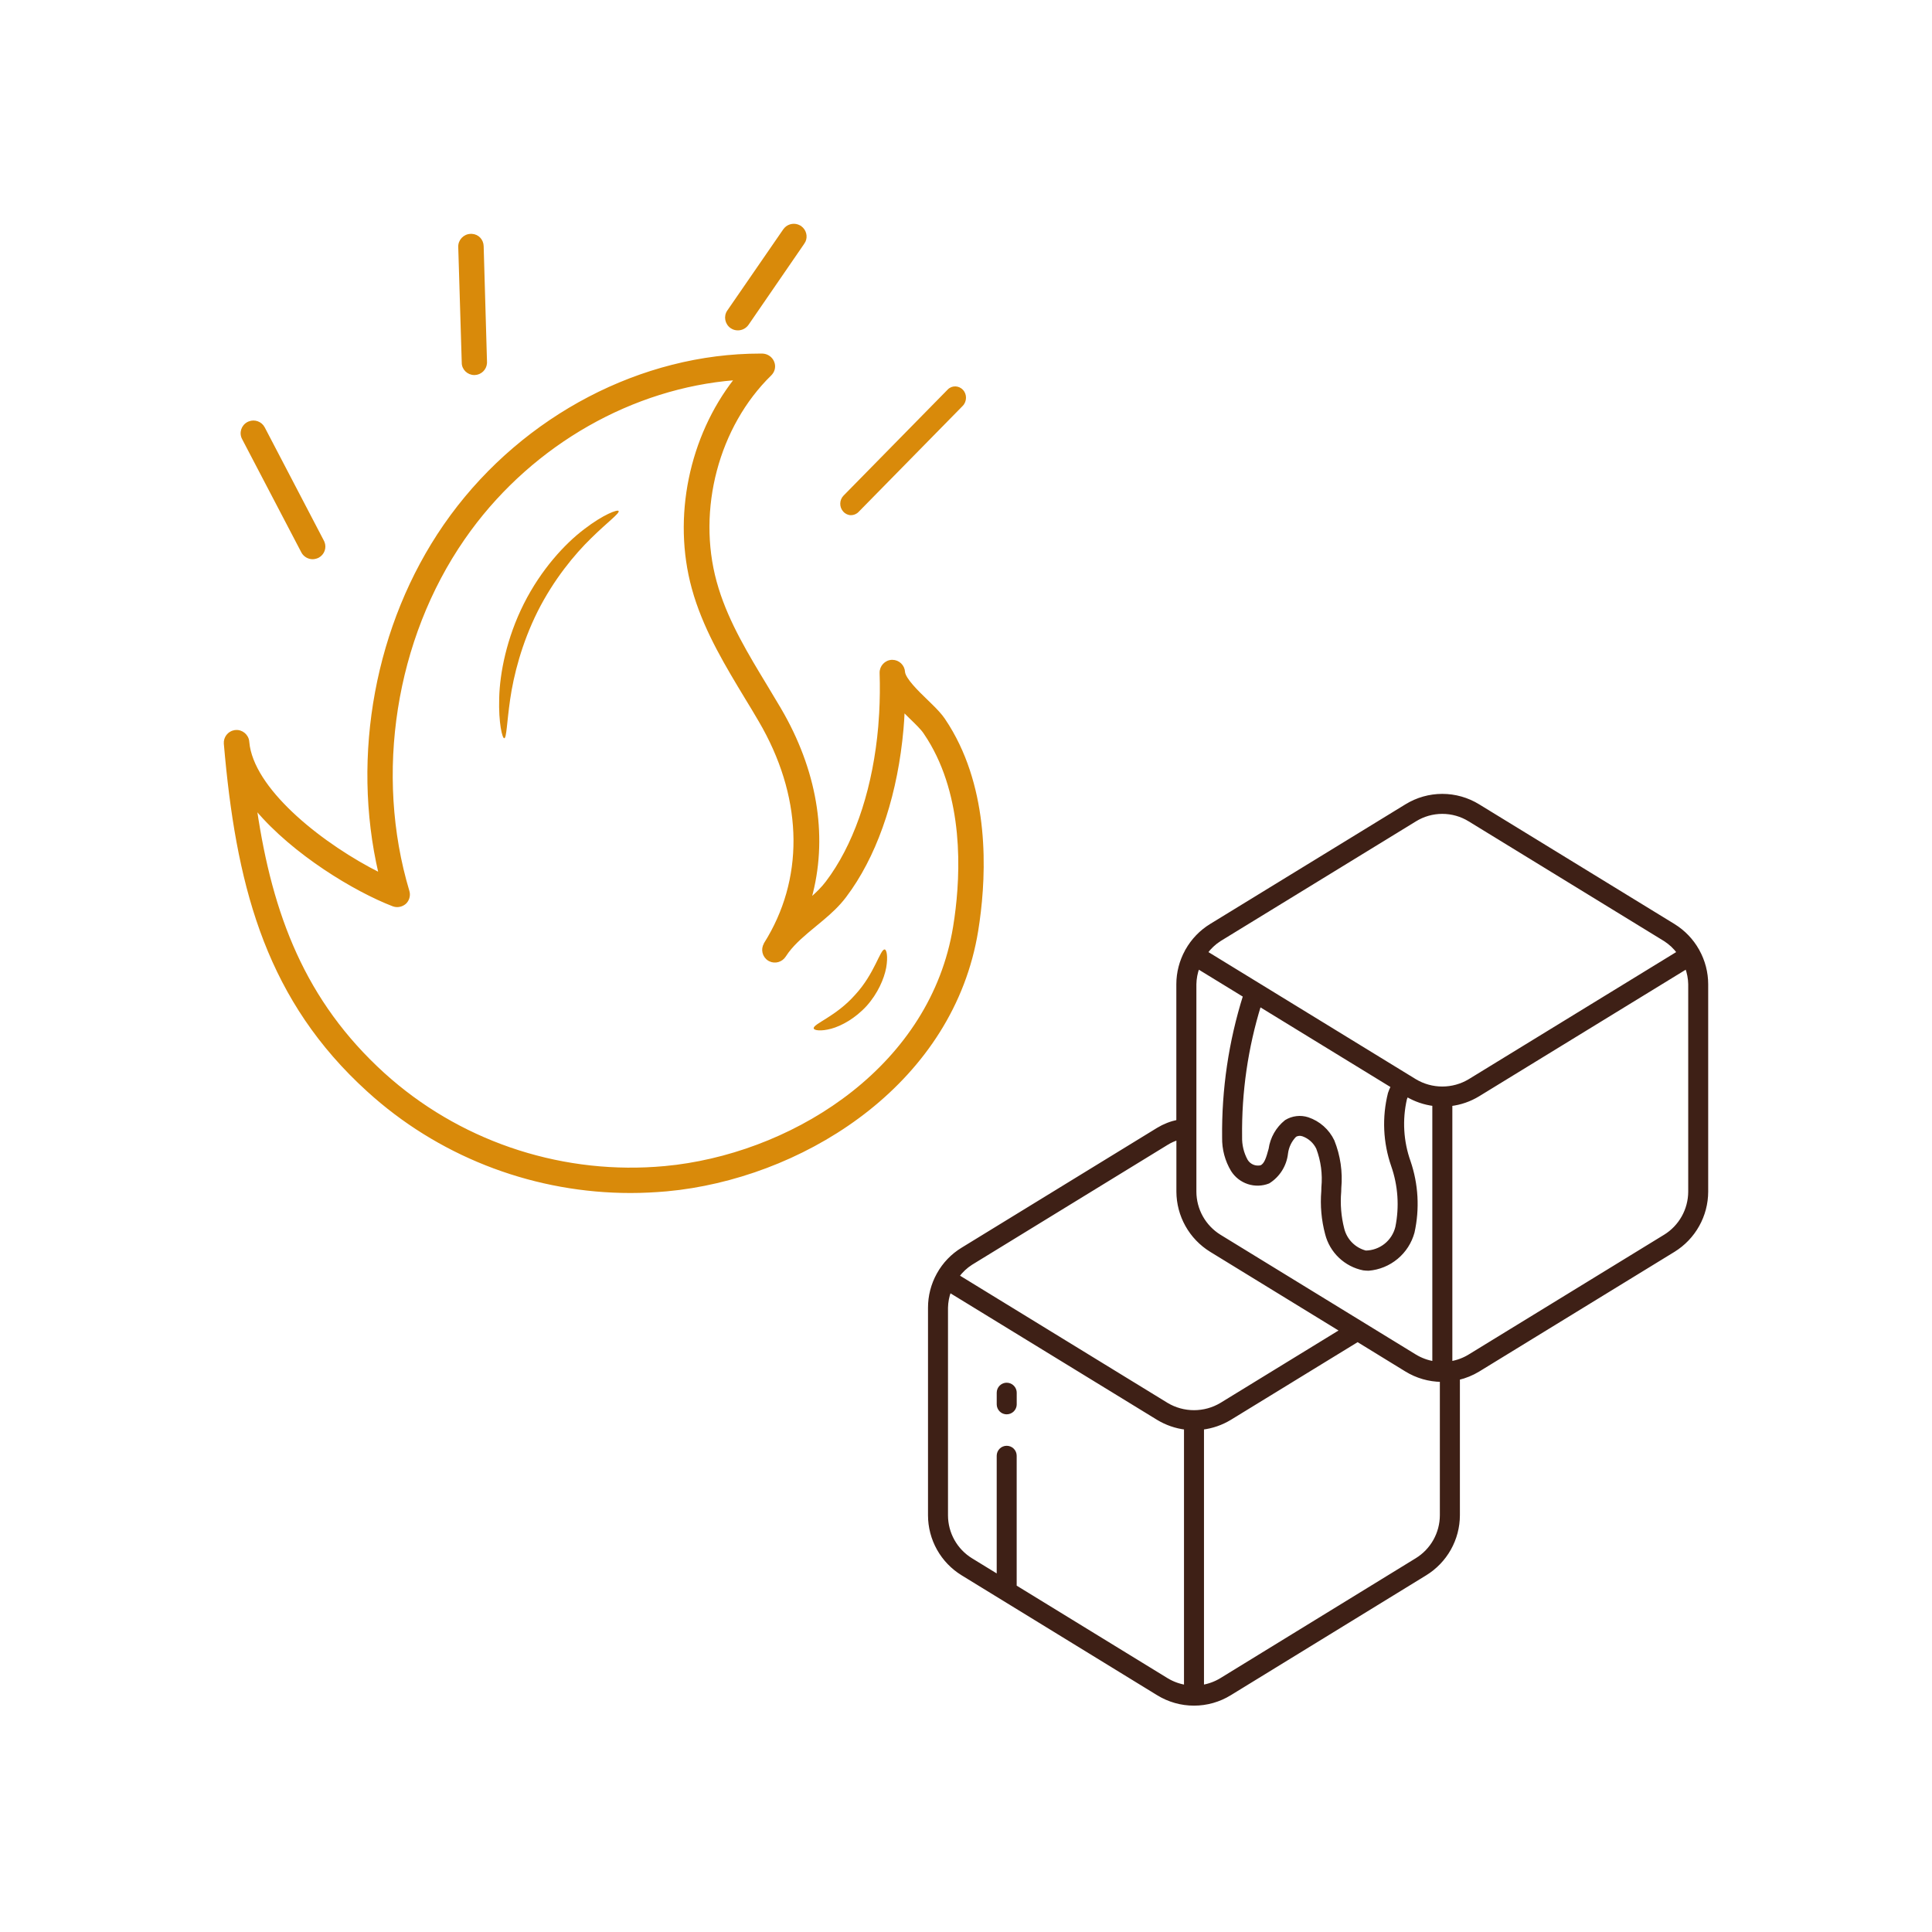 <svg width="120" height="120" viewBox="0 0 120 120" fill="none" xmlns="http://www.w3.org/2000/svg">
<path d="M45.639 23.564C39.296 24.068 33.155 27.54 29.189 32.948L28.811 33.48C24.511 39.693 23.2 48.078 25.378 55.348L25.401 55.45C25.437 55.69 25.353 55.934 25.176 56.102L25.174 56.103C24.989 56.261 24.741 56.327 24.506 56.273L24.405 56.243C22.049 55.337 18.228 53.041 15.912 50.291C16.876 56.805 18.892 62.192 23.843 66.688L24.289 67.081C28.945 71.082 35.101 73.049 41.284 72.478L42.022 72.397C49.666 71.411 57.851 66.12 59.247 57.576L59.332 57.017C59.73 54.183 59.897 49.501 57.645 45.888L57.403 45.518C57.237 45.27 56.893 44.937 56.513 44.569H56.512C56.387 44.446 56.263 44.321 56.138 44.197C56.12 44.562 56.103 44.921 56.068 45.279C55.722 49.188 54.594 52.687 52.86 55.21L52.506 55.701C52.099 56.24 51.611 56.688 51.114 57.107L50.617 57.52C49.98 58.045 49.384 58.538 48.938 59.131L48.757 59.393C48.549 59.712 48.135 59.829 47.8 59.66L47.733 59.623C47.394 59.405 47.292 58.963 47.493 58.623V58.61L47.501 58.598C49.979 54.665 49.945 49.809 47.413 45.209L47.16 44.765C47.023 44.531 46.886 44.299 46.748 44.068L46.329 43.378C45.125 41.384 43.875 39.326 43.153 37.008L43.017 36.54C41.804 32.127 42.857 27.125 45.639 23.564ZM15.465 26.223C15.815 26.082 16.218 26.227 16.398 26.565V26.566L20.074 33.606L20.106 33.676C20.248 34.024 20.101 34.424 19.76 34.602L19.758 34.603C19.649 34.653 19.528 34.684 19.416 34.684C19.185 34.684 18.955 34.568 18.812 34.371L18.758 34.281L15.082 27.25C14.889 26.887 15.032 26.445 15.396 26.254L15.465 26.223ZM29.311 14.576C29.704 14.598 29.982 14.915 29.991 15.29L30.199 22.49V22.491L30.197 22.565C30.169 22.935 29.86 23.236 29.48 23.245H29.459C29.064 23.245 28.729 22.924 28.729 22.529H28.73L28.512 15.331C28.502 14.929 28.825 14.587 29.23 14.576H29.311ZM48.79 14.156C49.02 13.937 49.37 13.884 49.659 14.039L49.726 14.078V14.079L49.84 14.176C50.078 14.424 50.123 14.814 49.918 15.105L49.917 15.104L46.45 20.148V20.149C46.299 20.36 46.066 20.47 45.833 20.47C45.72 20.47 45.611 20.448 45.509 20.398L45.408 20.34C45.075 20.109 44.982 19.646 45.216 19.314L48.692 14.27L48.79 14.156ZM15.432 46.076L15.469 46.366C15.72 47.821 16.883 49.348 18.392 50.721C19.968 52.155 21.913 53.412 23.558 54.236C21.855 46.919 23.346 38.778 27.595 32.627L28.028 32.02C32.598 25.82 39.873 22.011 47.222 22.011H47.355L47.465 22.023C47.714 22.067 47.935 22.235 48.033 22.473L48.07 22.579C48.136 22.831 48.057 23.093 47.871 23.277V23.278C44.597 26.472 43.231 31.646 44.464 36.139L44.59 36.57C45.255 38.718 46.453 40.687 47.614 42.605L48.455 44.011L48.669 44.384C50.791 48.183 51.359 52.171 50.356 55.794C50.721 55.475 51.053 55.154 51.33 54.788L51.654 54.339C53.24 52.032 54.28 48.788 54.599 45.129L54.657 44.293C54.703 43.456 54.712 42.619 54.684 41.798V41.797C54.674 41.395 54.987 41.053 55.393 41.033H55.423C55.818 41.033 56.142 41.345 56.163 41.736L56.176 41.815C56.197 41.898 56.243 41.995 56.31 42.103C56.399 42.247 56.521 42.406 56.661 42.567C56.94 42.891 57.286 43.227 57.565 43.494L57.878 43.8C58.184 44.102 58.462 44.396 58.648 44.674L58.915 45.087C61.401 49.111 61.221 54.169 60.797 57.216L60.707 57.816C59.201 67.082 50.395 72.802 42.206 73.859L41.416 73.946C40.659 74.012 39.91 74.05 39.162 74.05C33.339 74.05 27.666 71.96 23.263 68.132L22.84 67.756C16.703 62.185 14.825 55.406 14.026 47.006L13.952 46.188C13.924 45.81 14.189 45.468 14.557 45.402L14.631 45.393C15.027 45.353 15.401 45.665 15.432 46.067V46.076Z" fill="#D98A0A" stroke="#D98A0A" stroke-width="0.1"/>
<path d="M52.857 31.999C53.023 31.999 53.198 31.932 53.328 31.796L59.794 25.212C60.061 24.942 60.07 24.487 59.812 24.216C59.554 23.936 59.12 23.926 58.862 24.197L52.396 30.781C52.129 31.052 52.119 31.497 52.377 31.777C52.507 31.922 52.682 31.999 52.857 31.999ZM36.282 32.87C35.083 33.778 33.607 35.374 32.537 37.501C31.467 39.628 31.043 41.803 31.006 43.36C30.96 44.926 31.2 45.864 31.319 45.854C31.467 45.844 31.476 44.897 31.688 43.427C31.901 41.958 32.399 39.966 33.395 37.974C34.4 35.983 35.691 34.426 36.725 33.421C37.758 32.406 38.505 31.874 38.422 31.738C38.367 31.632 37.49 31.941 36.282 32.87ZM54.951 58.974C54.674 58.935 54.333 60.472 53.115 61.787C51.925 63.141 50.487 63.595 50.542 63.876C50.56 64.001 50.985 64.069 51.63 63.895C52.267 63.721 53.115 63.257 53.826 62.483C54.527 61.7 54.914 60.791 55.043 60.105C55.163 59.419 55.071 58.983 54.951 58.974Z" fill="#D98A0A"/>
<mask id="path-3-outside-1_614_898" maskUnits="userSpaceOnUse" x="56.74" y="48.409" width="50" height="58" fill="black">
<rect fill="white" x="56.74" y="48.409" width="50" height="58"/>
<path d="M59.781 97.76L71.924 105.207C72.596 105.621 73.37 105.841 74.159 105.841C74.949 105.841 75.723 105.621 76.395 105.207L88.526 97.763C89.15 97.38 89.667 96.845 90.026 96.207C90.385 95.569 90.575 94.85 90.577 94.118V85.613C91.015 85.51 91.434 85.339 91.819 85.106L103.958 77.666C104.58 77.281 105.093 76.745 105.45 76.107C105.808 75.47 105.996 74.751 105.999 74.021V61.128C105.997 60.405 105.812 59.694 105.461 59.062C105.459 59.055 105.456 59.048 105.453 59.041L105.446 59.033C105.09 58.398 104.578 57.864 103.958 57.481L91.819 50.042C91.147 49.629 90.373 49.409 89.584 49.409C88.795 49.409 88.021 49.629 87.349 50.042L75.205 57.482C74.587 57.863 74.076 58.396 73.72 59.029L73.709 59.041C73.704 59.052 73.7 59.062 73.696 59.074C73.349 59.703 73.166 60.41 73.164 61.128V69.65C72.724 69.74 72.303 69.906 71.92 70.139L59.776 77.584C59.151 77.964 58.635 78.501 58.282 79.141L58.271 79.159C57.922 79.792 57.739 80.503 57.74 81.226V94.12C57.741 94.85 57.929 95.568 58.286 96.206C58.644 96.843 59.158 97.378 59.781 97.76ZM87.982 96.873L75.85 104.319C75.492 104.537 75.095 104.683 74.682 104.75V88.699C75.288 88.624 75.871 88.422 76.394 88.106L84.324 83.247L87.345 85.101C88.003 85.505 88.759 85.723 89.532 85.732V94.115C89.531 94.669 89.387 95.213 89.116 95.696C88.845 96.179 88.454 96.584 87.982 96.873ZM74.21 61.128C74.217 60.77 74.284 60.415 74.41 60.08L77.308 61.855C76.412 64.703 75.974 67.675 76.008 70.661C75.996 71.371 76.182 72.07 76.547 72.679C76.776 73.043 77.125 73.316 77.534 73.451C77.943 73.585 78.385 73.573 78.786 73.415C79.093 73.223 79.352 72.964 79.545 72.657C79.738 72.351 79.859 72.005 79.9 71.645C79.951 71.225 80.139 70.833 80.436 70.531C80.511 70.486 80.595 70.459 80.682 70.452C80.768 70.444 80.856 70.456 80.938 70.486C81.337 70.631 81.664 70.926 81.848 71.309C82.142 72.087 82.253 72.923 82.173 73.752L82.168 73.983C82.094 74.875 82.174 75.772 82.405 76.637C82.542 77.176 82.829 77.665 83.232 78.049C83.635 78.432 84.138 78.695 84.683 78.805C84.79 78.819 84.897 78.827 85.005 78.827C85.644 78.774 86.251 78.525 86.744 78.115C87.237 77.706 87.591 77.154 87.76 76.536C88.083 75.08 87.998 73.564 87.516 72.153C87.071 70.902 86.992 69.549 87.288 68.254C87.314 68.177 87.351 68.1 87.385 68.023C87.899 68.329 88.471 68.525 89.064 68.598V84.65C88.649 84.583 88.25 84.436 87.891 84.218L75.753 76.777C75.283 76.486 74.894 76.08 74.624 75.598C74.354 75.115 74.212 74.572 74.21 74.019V61.128ZM86.506 72.401C86.935 73.63 87.024 74.952 86.766 76.227C86.659 76.664 86.411 77.053 86.06 77.333C85.708 77.613 85.274 77.768 84.824 77.774C84.477 77.685 84.161 77.503 83.909 77.249C83.657 76.994 83.48 76.675 83.394 76.327C83.202 75.572 83.138 74.79 83.205 74.014L83.211 73.787C83.302 72.795 83.156 71.796 82.786 70.871C82.632 70.549 82.415 70.261 82.148 70.024C81.881 69.787 81.569 69.606 81.23 69.492C81.006 69.419 80.769 69.396 80.535 69.424C80.302 69.452 80.077 69.53 79.876 69.654C79.341 70.081 78.99 70.696 78.895 71.374C78.735 71.966 78.617 72.335 78.336 72.472C78.16 72.516 77.975 72.501 77.807 72.432C77.639 72.362 77.499 72.241 77.405 72.086C77.157 71.632 77.035 71.121 77.049 70.605C77.015 67.831 77.414 65.068 78.233 62.418L86.489 67.476C86.417 67.619 86.356 67.766 86.305 67.918C85.934 69.4 86.004 70.958 86.506 72.401ZM104.958 74.019C104.956 74.572 104.813 75.115 104.543 75.598C104.273 76.081 103.884 76.487 103.413 76.777L91.274 84.216C90.917 84.435 90.521 84.582 90.108 84.649V68.601C90.713 68.528 91.297 68.325 91.818 68.007L104.758 60.079C104.883 60.415 104.951 60.77 104.958 61.128V74.019ZM75.753 58.371L87.894 50.931C88.402 50.617 88.987 50.451 89.584 50.451C90.181 50.451 90.766 50.617 91.274 50.931L103.413 58.37C103.741 58.58 104.027 58.849 104.258 59.162L91.274 67.118C90.763 67.424 90.179 67.586 89.583 67.586C88.988 67.586 88.403 67.424 87.892 67.118L74.91 59.163C75.14 58.85 75.426 58.581 75.753 58.371ZM60.324 78.471L72.476 71.021C72.692 70.887 72.925 70.782 73.168 70.709V74.016C73.171 74.747 73.36 75.466 73.717 76.103C74.074 76.741 74.588 77.277 75.21 77.662L83.329 82.64L75.854 87.222C75.343 87.528 74.758 87.689 74.162 87.689C73.566 87.689 72.981 87.528 72.469 87.222L59.48 79.261C59.711 78.949 59.997 78.68 60.324 78.471ZM58.782 81.226C58.789 80.868 58.856 80.514 58.981 80.179L71.926 88.107C72.449 88.424 73.033 88.625 73.64 88.699V104.751C73.225 104.684 72.827 104.538 72.468 104.32L63.048 98.544V90.42C63.048 90.282 62.994 90.15 62.896 90.052C62.798 89.954 62.666 89.9 62.528 89.9C62.39 89.9 62.257 89.954 62.16 90.052C62.062 90.15 62.007 90.282 62.007 90.42V97.907L60.323 96.874C59.852 96.585 59.464 96.18 59.194 95.698C58.924 95.215 58.782 94.672 58.782 94.12V81.226Z"/>
</mask>
<path d="M59.781 97.76L71.924 105.207C72.596 105.621 73.37 105.841 74.159 105.841C74.949 105.841 75.723 105.621 76.395 105.207L88.526 97.763C89.15 97.38 89.667 96.845 90.026 96.207C90.385 95.569 90.575 94.85 90.577 94.118V85.613C91.015 85.51 91.434 85.339 91.819 85.106L103.958 77.666C104.58 77.281 105.093 76.745 105.45 76.107C105.808 75.47 105.996 74.751 105.999 74.021V61.128C105.997 60.405 105.812 59.694 105.461 59.062C105.459 59.055 105.456 59.048 105.453 59.041L105.446 59.033C105.09 58.398 104.578 57.864 103.958 57.481L91.819 50.042C91.147 49.629 90.373 49.409 89.584 49.409C88.795 49.409 88.021 49.629 87.349 50.042L75.205 57.482C74.587 57.863 74.076 58.396 73.72 59.029L73.709 59.041C73.704 59.052 73.7 59.062 73.696 59.074C73.349 59.703 73.166 60.41 73.164 61.128V69.65C72.724 69.74 72.303 69.906 71.92 70.139L59.776 77.584C59.151 77.964 58.635 78.501 58.282 79.141L58.271 79.159C57.922 79.792 57.739 80.503 57.74 81.226V94.12C57.741 94.85 57.929 95.568 58.286 96.206C58.644 96.843 59.158 97.378 59.781 97.76ZM87.982 96.873L75.85 104.319C75.492 104.537 75.095 104.683 74.682 104.75V88.699C75.288 88.624 75.871 88.422 76.394 88.106L84.324 83.247L87.345 85.101C88.003 85.505 88.759 85.723 89.532 85.732V94.115C89.531 94.669 89.387 95.213 89.116 95.696C88.845 96.179 88.454 96.584 87.982 96.873ZM74.21 61.128C74.217 60.77 74.284 60.415 74.41 60.08L77.308 61.855C76.412 64.703 75.974 67.675 76.008 70.661C75.996 71.371 76.182 72.07 76.547 72.679C76.776 73.043 77.125 73.316 77.534 73.451C77.943 73.585 78.385 73.573 78.786 73.415C79.093 73.223 79.352 72.964 79.545 72.657C79.738 72.351 79.859 72.005 79.9 71.645C79.951 71.225 80.139 70.833 80.436 70.531C80.511 70.486 80.595 70.459 80.682 70.452C80.768 70.444 80.856 70.456 80.938 70.486C81.337 70.631 81.664 70.926 81.848 71.309C82.142 72.087 82.253 72.923 82.173 73.752L82.168 73.983C82.094 74.875 82.174 75.772 82.405 76.637C82.542 77.176 82.829 77.665 83.232 78.049C83.635 78.432 84.138 78.695 84.683 78.805C84.79 78.819 84.897 78.827 85.005 78.827C85.644 78.774 86.251 78.525 86.744 78.115C87.237 77.706 87.591 77.154 87.76 76.536C88.083 75.08 87.998 73.564 87.516 72.153C87.071 70.902 86.992 69.549 87.288 68.254C87.314 68.177 87.351 68.1 87.385 68.023C87.899 68.329 88.471 68.525 89.064 68.598V84.65C88.649 84.583 88.25 84.436 87.891 84.218L75.753 76.777C75.283 76.486 74.894 76.08 74.624 75.598C74.354 75.115 74.212 74.572 74.21 74.019V61.128ZM86.506 72.401C86.935 73.63 87.024 74.952 86.766 76.227C86.659 76.664 86.411 77.053 86.06 77.333C85.708 77.613 85.274 77.768 84.824 77.774C84.477 77.685 84.161 77.503 83.909 77.249C83.657 76.994 83.48 76.675 83.394 76.327C83.202 75.572 83.138 74.79 83.205 74.014L83.211 73.787C83.302 72.795 83.156 71.796 82.786 70.871C82.632 70.549 82.415 70.261 82.148 70.024C81.881 69.787 81.569 69.606 81.23 69.492C81.006 69.419 80.769 69.396 80.535 69.424C80.302 69.452 80.077 69.53 79.876 69.654C79.341 70.081 78.99 70.696 78.895 71.374C78.735 71.966 78.617 72.335 78.336 72.472C78.16 72.516 77.975 72.501 77.807 72.432C77.639 72.362 77.499 72.241 77.405 72.086C77.157 71.632 77.035 71.121 77.049 70.605C77.015 67.831 77.414 65.068 78.233 62.418L86.489 67.476C86.417 67.619 86.356 67.766 86.305 67.918C85.934 69.4 86.004 70.958 86.506 72.401ZM104.958 74.019C104.956 74.572 104.813 75.115 104.543 75.598C104.273 76.081 103.884 76.487 103.413 76.777L91.274 84.216C90.917 84.435 90.521 84.582 90.108 84.649V68.601C90.713 68.528 91.297 68.325 91.818 68.007L104.758 60.079C104.883 60.415 104.951 60.77 104.958 61.128V74.019ZM75.753 58.371L87.894 50.931C88.402 50.617 88.987 50.451 89.584 50.451C90.181 50.451 90.766 50.617 91.274 50.931L103.413 58.37C103.741 58.58 104.027 58.849 104.258 59.162L91.274 67.118C90.763 67.424 90.179 67.586 89.583 67.586C88.988 67.586 88.403 67.424 87.892 67.118L74.91 59.163C75.14 58.85 75.426 58.581 75.753 58.371ZM60.324 78.471L72.476 71.021C72.692 70.887 72.925 70.782 73.168 70.709V74.016C73.171 74.747 73.36 75.466 73.717 76.103C74.074 76.741 74.588 77.277 75.21 77.662L83.329 82.64L75.854 87.222C75.343 87.528 74.758 87.689 74.162 87.689C73.566 87.689 72.981 87.528 72.469 87.222L59.48 79.261C59.711 78.949 59.997 78.68 60.324 78.471ZM58.782 81.226C58.789 80.868 58.856 80.514 58.981 80.179L71.926 88.107C72.449 88.424 73.033 88.625 73.64 88.699V104.751C73.225 104.684 72.827 104.538 72.468 104.32L63.048 98.544V90.42C63.048 90.282 62.994 90.15 62.896 90.052C62.798 89.954 62.666 89.9 62.528 89.9C62.39 89.9 62.257 89.954 62.16 90.052C62.062 90.15 62.007 90.282 62.007 90.42V97.907L60.323 96.874C59.852 96.585 59.464 96.18 59.194 95.698C58.924 95.215 58.782 94.672 58.782 94.12V81.226Z" fill="#3E2016"/>
<path d="M59.781 97.76L71.924 105.207C72.596 105.621 73.37 105.841 74.159 105.841C74.949 105.841 75.723 105.621 76.395 105.207L88.526 97.763C89.15 97.38 89.667 96.845 90.026 96.207C90.385 95.569 90.575 94.85 90.577 94.118V85.613C91.015 85.51 91.434 85.339 91.819 85.106L103.958 77.666C104.58 77.281 105.093 76.745 105.45 76.107C105.808 75.47 105.996 74.751 105.999 74.021V61.128C105.997 60.405 105.812 59.694 105.461 59.062C105.459 59.055 105.456 59.048 105.453 59.041L105.446 59.033C105.09 58.398 104.578 57.864 103.958 57.481L91.819 50.042C91.147 49.629 90.373 49.409 89.584 49.409C88.795 49.409 88.021 49.629 87.349 50.042L75.205 57.482C74.587 57.863 74.076 58.396 73.72 59.029L73.709 59.041C73.704 59.052 73.7 59.062 73.696 59.074C73.349 59.703 73.166 60.41 73.164 61.128V69.65C72.724 69.74 72.303 69.906 71.92 70.139L59.776 77.584C59.151 77.964 58.635 78.501 58.282 79.141L58.271 79.159C57.922 79.792 57.739 80.503 57.74 81.226V94.12C57.741 94.85 57.929 95.568 58.286 96.206C58.644 96.843 59.158 97.378 59.781 97.76ZM87.982 96.873L75.85 104.319C75.492 104.537 75.095 104.683 74.682 104.75V88.699C75.288 88.624 75.871 88.422 76.394 88.106L84.324 83.247L87.345 85.101C88.003 85.505 88.759 85.723 89.532 85.732V94.115C89.531 94.669 89.387 95.213 89.116 95.696C88.845 96.179 88.454 96.584 87.982 96.873ZM74.21 61.128C74.217 60.77 74.284 60.415 74.41 60.08L77.308 61.855C76.412 64.703 75.974 67.675 76.008 70.661C75.996 71.371 76.182 72.07 76.547 72.679C76.776 73.043 77.125 73.316 77.534 73.451C77.943 73.585 78.385 73.573 78.786 73.415C79.093 73.223 79.352 72.964 79.545 72.657C79.738 72.351 79.859 72.005 79.9 71.645C79.951 71.225 80.139 70.833 80.436 70.531C80.511 70.486 80.595 70.459 80.682 70.452C80.768 70.444 80.856 70.456 80.938 70.486C81.337 70.631 81.664 70.926 81.848 71.309C82.142 72.087 82.253 72.923 82.173 73.752L82.168 73.983C82.094 74.875 82.174 75.772 82.405 76.637C82.542 77.176 82.829 77.665 83.232 78.049C83.635 78.432 84.138 78.695 84.683 78.805C84.79 78.819 84.897 78.827 85.005 78.827C85.644 78.774 86.251 78.525 86.744 78.115C87.237 77.706 87.591 77.154 87.76 76.536C88.083 75.08 87.998 73.564 87.516 72.153C87.071 70.902 86.992 69.549 87.288 68.254C87.314 68.177 87.351 68.1 87.385 68.023C87.899 68.329 88.471 68.525 89.064 68.598V84.65C88.649 84.583 88.25 84.436 87.891 84.218L75.753 76.777C75.283 76.486 74.894 76.08 74.624 75.598C74.354 75.115 74.212 74.572 74.21 74.019V61.128ZM86.506 72.401C86.935 73.63 87.024 74.952 86.766 76.227C86.659 76.664 86.411 77.053 86.06 77.333C85.708 77.613 85.274 77.768 84.824 77.774C84.477 77.685 84.161 77.503 83.909 77.249C83.657 76.994 83.48 76.675 83.394 76.327C83.202 75.572 83.138 74.79 83.205 74.014L83.211 73.787C83.302 72.795 83.156 71.796 82.786 70.871C82.632 70.549 82.415 70.261 82.148 70.024C81.881 69.787 81.569 69.606 81.23 69.492C81.006 69.419 80.769 69.396 80.535 69.424C80.302 69.452 80.077 69.53 79.876 69.654C79.341 70.081 78.99 70.696 78.895 71.374C78.735 71.966 78.617 72.335 78.336 72.472C78.16 72.516 77.975 72.501 77.807 72.432C77.639 72.362 77.499 72.241 77.405 72.086C77.157 71.632 77.035 71.121 77.049 70.605C77.015 67.831 77.414 65.068 78.233 62.418L86.489 67.476C86.417 67.619 86.356 67.766 86.305 67.918C85.934 69.4 86.004 70.958 86.506 72.401ZM104.958 74.019C104.956 74.572 104.813 75.115 104.543 75.598C104.273 76.081 103.884 76.487 103.413 76.777L91.274 84.216C90.917 84.435 90.521 84.582 90.108 84.649V68.601C90.713 68.528 91.297 68.325 91.818 68.007L104.758 60.079C104.883 60.415 104.951 60.77 104.958 61.128V74.019ZM75.753 58.371L87.894 50.931C88.402 50.617 88.987 50.451 89.584 50.451C90.181 50.451 90.766 50.617 91.274 50.931L103.413 58.37C103.741 58.58 104.027 58.849 104.258 59.162L91.274 67.118C90.763 67.424 90.179 67.586 89.583 67.586C88.988 67.586 88.403 67.424 87.892 67.118L74.91 59.163C75.14 58.85 75.426 58.581 75.753 58.371ZM60.324 78.471L72.476 71.021C72.692 70.887 72.925 70.782 73.168 70.709V74.016C73.171 74.747 73.36 75.466 73.717 76.103C74.074 76.741 74.588 77.277 75.21 77.662L83.329 82.64L75.854 87.222C75.343 87.528 74.758 87.689 74.162 87.689C73.566 87.689 72.981 87.528 72.469 87.222L59.48 79.261C59.711 78.949 59.997 78.68 60.324 78.471ZM58.782 81.226C58.789 80.868 58.856 80.514 58.981 80.179L71.926 88.107C72.449 88.424 73.033 88.625 73.64 88.699V104.751C73.225 104.684 72.827 104.538 72.468 104.32L63.048 98.544V90.42C63.048 90.282 62.994 90.15 62.896 90.052C62.798 89.954 62.666 89.9 62.528 89.9C62.39 89.9 62.257 89.954 62.16 90.052C62.062 90.15 62.007 90.282 62.007 90.42V97.907L60.323 96.874C59.852 96.585 59.464 96.18 59.194 95.698C58.924 95.215 58.782 94.672 58.782 94.12V81.226Z" stroke="#3E2016" stroke-width="0.2" mask="url(#path-3-outside-1_614_898)"/>
<path d="M62.528 85.933C62.68 85.933 62.825 85.993 62.932 86.1L63.003 86.187C63.065 86.28 63.1 86.39 63.1 86.503V87.225C63.1 87.339 63.065 87.449 63.003 87.543L62.932 87.629C62.825 87.736 62.679 87.796 62.528 87.796C62.415 87.796 62.305 87.763 62.212 87.701L62.125 87.629C62.018 87.522 61.958 87.376 61.958 87.225V86.503C61.958 86.352 62.018 86.207 62.125 86.1L62.212 86.029C62.305 85.967 62.415 85.933 62.528 85.933Z" fill="#3E2016" stroke="#3E2016" stroke-width="0.1"/>
</svg>
